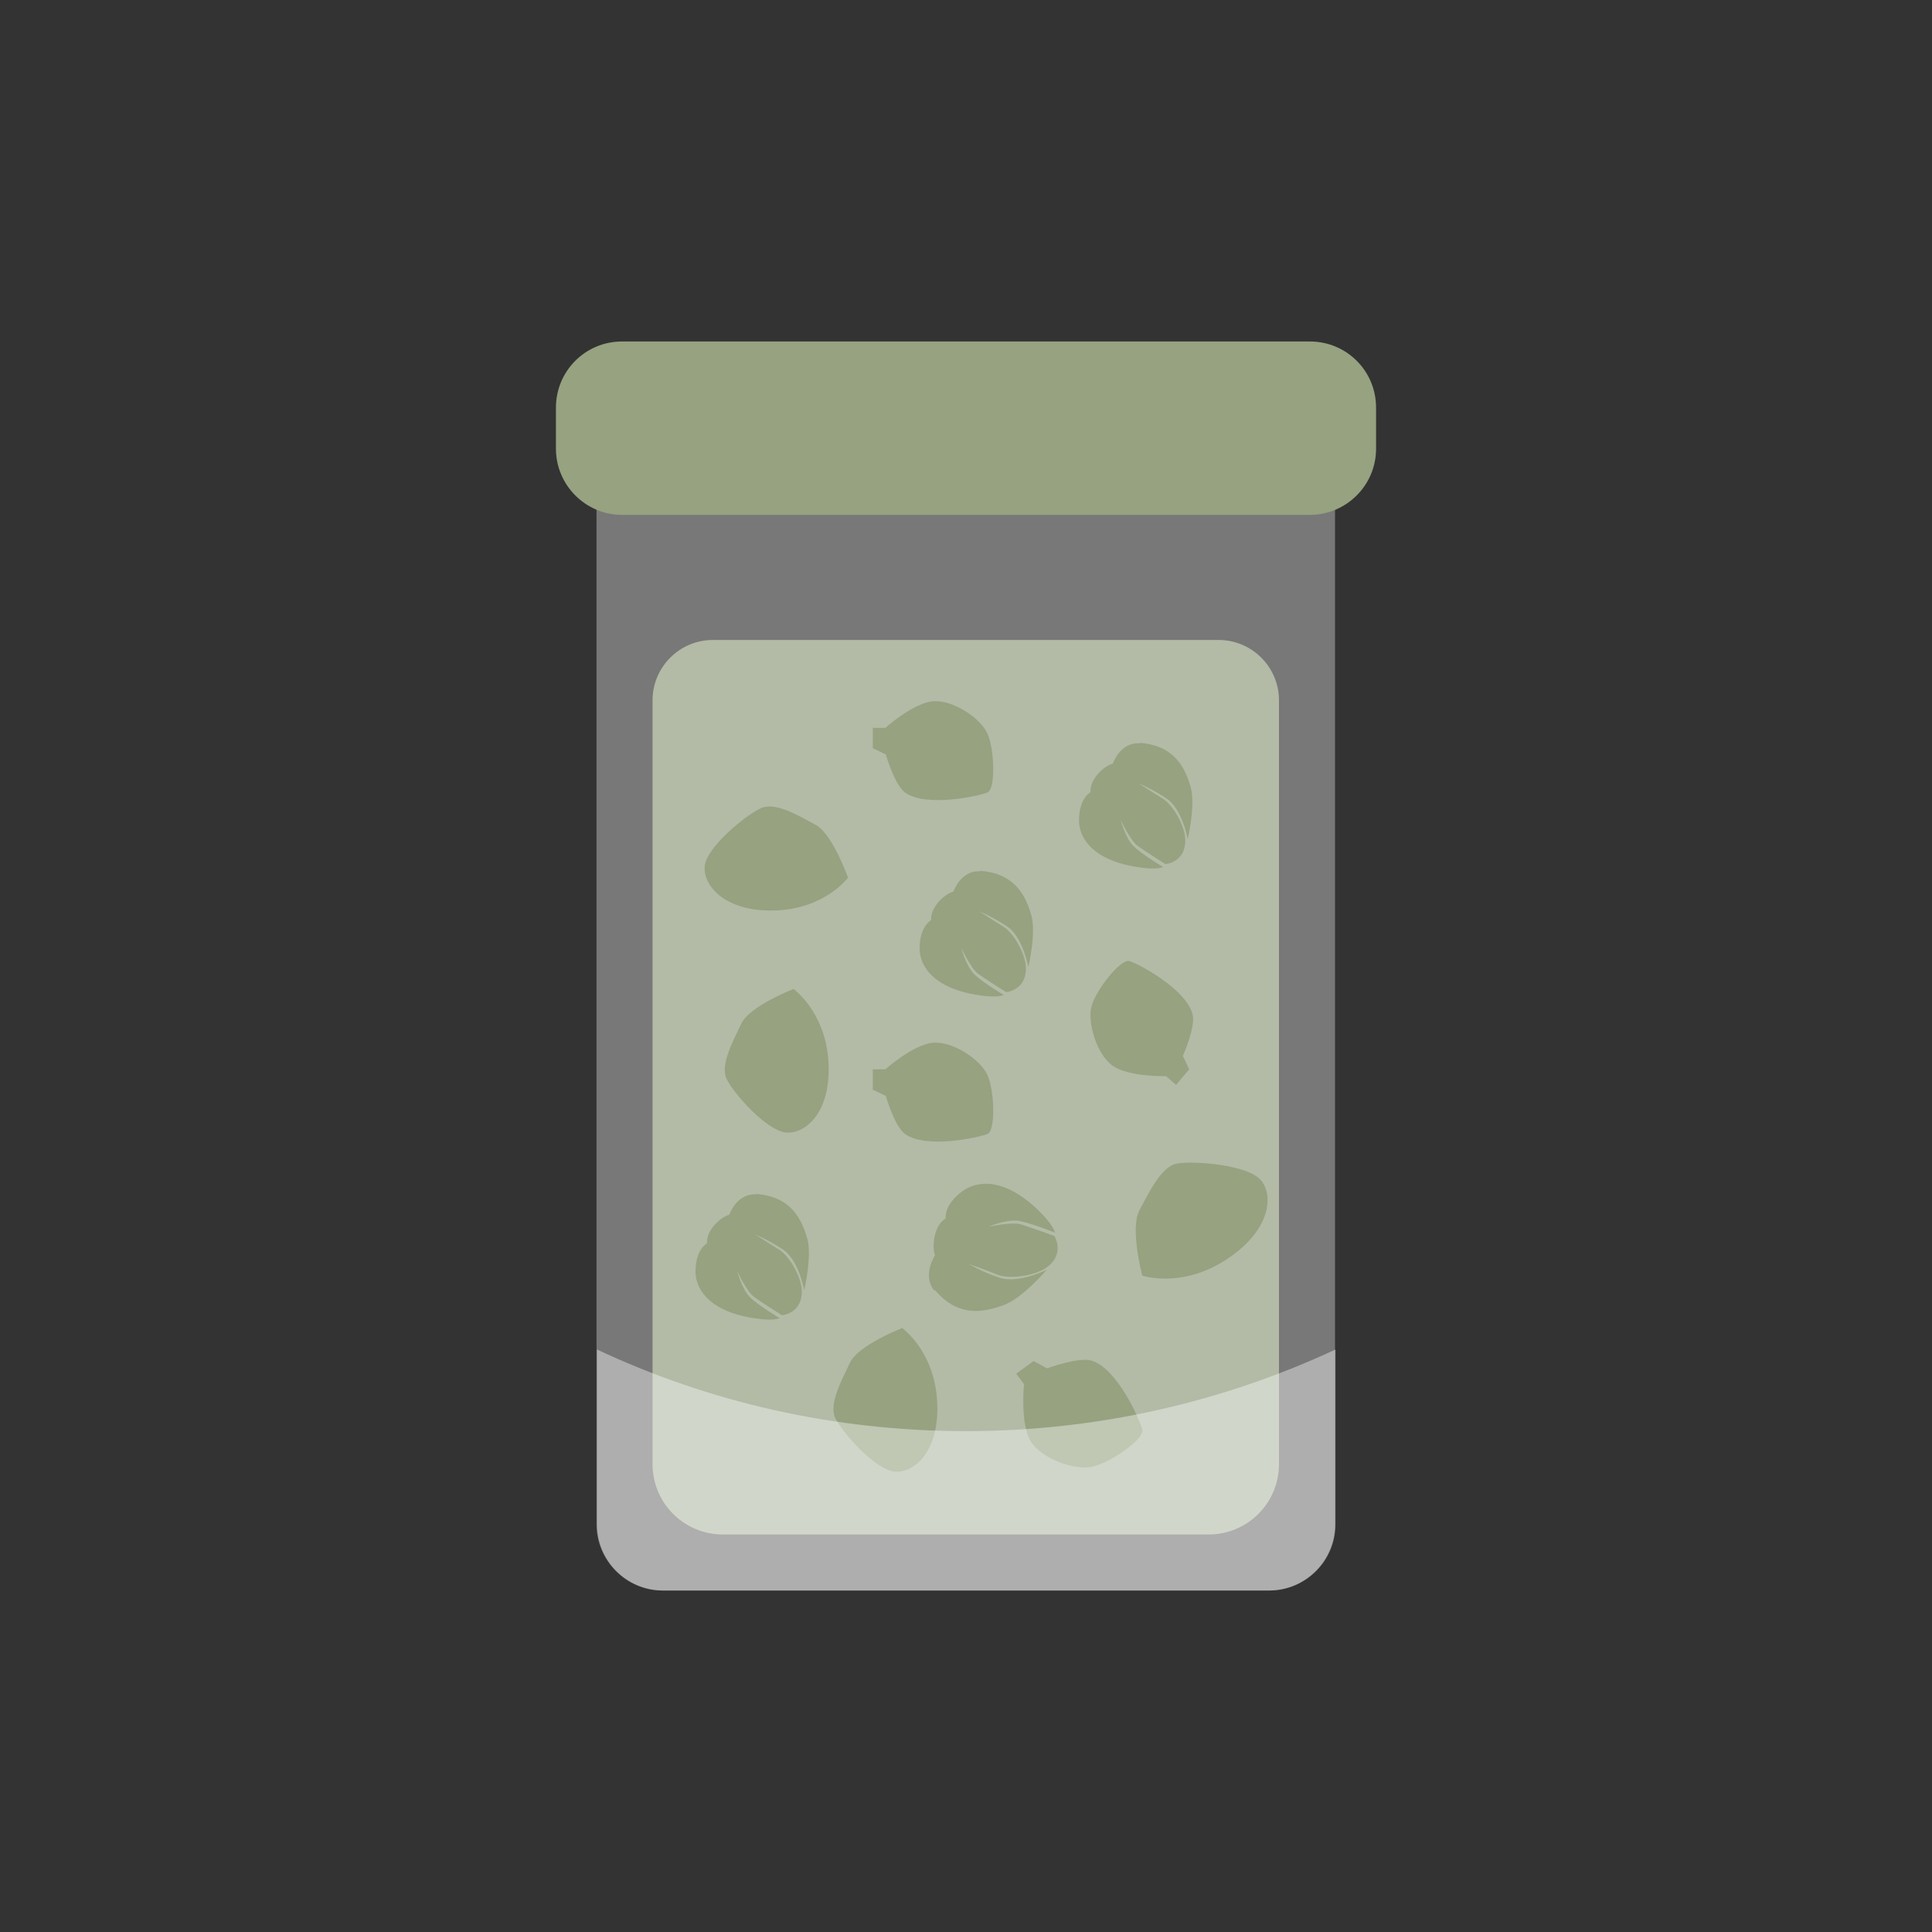 <?xml version="1.0" encoding="UTF-8"?><svg id="b" xmlns="http://www.w3.org/2000/svg" width="40" height="40" viewBox="0 0 40 40"><rect x="0" y="0" width="40" height="40" fill="#333333" stroke="none"/><path d="M13.51,14.5v15.81c0,.81.65,1.46,1.46,1.46h10.05c.81,0,1.46-.65,1.46-1.46v-15.81c0-.69-.56-1.25-1.25-1.25h-10.47c-.69,0-1.25.56-1.25,1.25Z" fill="#96a280"/><path d="M13.72,7.91h0c-.75,0-1.37.61-1.37,1.37v22.28c0,.75.61,1.37,1.37,1.37h12.55c.75,0,1.37-.61,1.37-1.37V9.28c0-.75-.61-1.37-1.37-1.37h-12.55Z" fill="#dfdfdf" isolation="isolate" opacity=".4"/><path d="M18.34,22.14h-.27v.42l.27.13s.18.63.4.79c.44.31,1.52.07,1.7,0s.15-.91,0-1.23-.72-.7-1.13-.66-.98.55-.98.55Z" fill="#96a280"/><path d="M15.66,24.73c-.41-.03-.56.42-.56.42,0,0-.17.04-.33.24s-.13.35-.13.35c0,0-.24.12-.24.59,0,.28.19.8,1.2.96.42.07.54,0,.54,0,0,0-.42-.25-.6-.42s-.28-.56-.28-.56c0,0,.2.43.35.54s.58.38.58.38c0,0,.41-.03.41-.49,0-.29-.25-.73-.46-.86s-.5-.32-.5-.32c0,0,.27.11.57.31.33.22.44.84.44.84,0,0,.17-.71.06-1.08s-.32-.86-1.06-.91Z" fill="#96a280"/><path d="M18.67,27.5s-.9.35-1.07.71-.44.85-.31,1.14.85,1.11,1.26,1.12.92-.46.85-1.49-.73-1.49-.73-1.49Z" fill="#96a280"/><path d="M24.14,22.28l.21.18.27-.32-.13-.28s.27-.6.2-.86c-.13-.52-1.11-1.04-1.3-1.1s-.7.6-.79.93.1.99.43,1.23,1.1.22,1.1.22Z" fill="#96a280"/><path d="M23.6,15.39c-.41-.03-.56.42-.56.42,0,0-.17.04-.33.24s-.13.35-.13.35c0,0-.24.12-.24.59,0,.28.19.8,1.2.96.42.07.54,0,.54,0,0,0-.42-.25-.6-.42s-.28-.56-.28-.56c0,0,.2.43.35.54s.58.38.58.38c0,0,.41-.03.41-.49,0-.29-.25-.73-.46-.86s-.5-.32-.5-.32c0,0,.27.11.57.31.33.22.44.84.44.84,0,0,.17-.71.06-1.08s-.32-.86-1.06-.91Z" fill="#96a280"/><path d="M17.56,18.18s-.32-.91-.67-1.1-.83-.48-1.13-.35-1.14.81-1.17,1.21.42.94,1.45.91,1.51-.67,1.51-.67Z" fill="#96a280"/><path d="M18.34,15.07h-.27v.42l.27.13s.18.63.4.79c.44.31,1.52.07,1.7,0s.15-.91,0-1.23-.72-.7-1.13-.66-.98.55-.98.55Z" fill="#96a280"/><path d="M20.3,18.04c-.41-.03-.56.42-.56.42,0,0-.17.04-.33.24s-.13.35-.13.35c0,0-.24.12-.24.59,0,.28.19.8,1.2.96.42.07.54,0,.54,0,0,0-.42-.25-.6-.42s-.28-.56-.28-.56c0,0,.2.43.35.54s.58.38.58.38c0,0,.41-.03.41-.49,0-.29-.25-.73-.46-.86s-.5-.32-.5-.32c0,0,.27.11.57.31.33.22.44.84.44.84,0,0,.17-.71.06-1.08s-.32-.86-1.06-.91Z" fill="#96a280"/><path d="M16.42,20.48s-.9.35-1.07.71-.44.85-.31,1.14.85,1.11,1.26,1.12.92-.46.85-1.49-.73-1.49-.73-1.49Z" fill="#96a280"/><path d="M21.21,28.67l-.17-.23.36-.26.28.15s.65-.24.92-.16c.54.17,1,1.23,1.05,1.43s-.69.7-1.05.77-1.04-.17-1.26-.53-.14-1.17-.14-1.17Z" fill="#96a280"/><path d="M19.35,26.73c-.27-.33.01-.74.01-.74,0,0-.07-.16,0-.43s.22-.33.22-.33c0,0-.05-.28.35-.57.25-.18.8-.34,1.57.4.32.31.34.46.34.46,0,0-.47-.19-.73-.24s-.65.12-.65.12c0,0,.49-.11.68-.05s.69.24.69.24c0,0,.23.37-.16.65-.25.18-.78.25-1.02.15s-.59-.22-.59-.22c0,0,.26.16.62.28.4.14.99-.16.99-.16,0,0-.5.59-.89.73s-.93.28-1.43-.32Z" fill="#96a280"/><path d="M23.65,26.41s-.26-.98-.06-1.35.45-.91.78-.97,1.47.02,1.74.35.18,1.06-.74,1.65-1.72.32-1.72.32Z" fill="#96a280"/><path d="M20,29.63c-2.73,0-5.32-.6-7.64-1.69v3.62c0,.75.61,1.37,1.37,1.37h12.55c.75,0,1.37-.61,1.37-1.37v-3.62c-2.32,1.08-4.91,1.69-7.65,1.69Z" fill="#fff" isolation="isolate" opacity=".4"/><path d="M12.88,7.07c-.76,0-1.37.61-1.37,1.37v.85c0,.75.61,1.37,1.37,1.37h14.24c.75,0,1.37-.61,1.37-1.37v-.85c0-.76-.61-1.37-1.37-1.37h-14.24Z" fill="#96a280"/></svg>